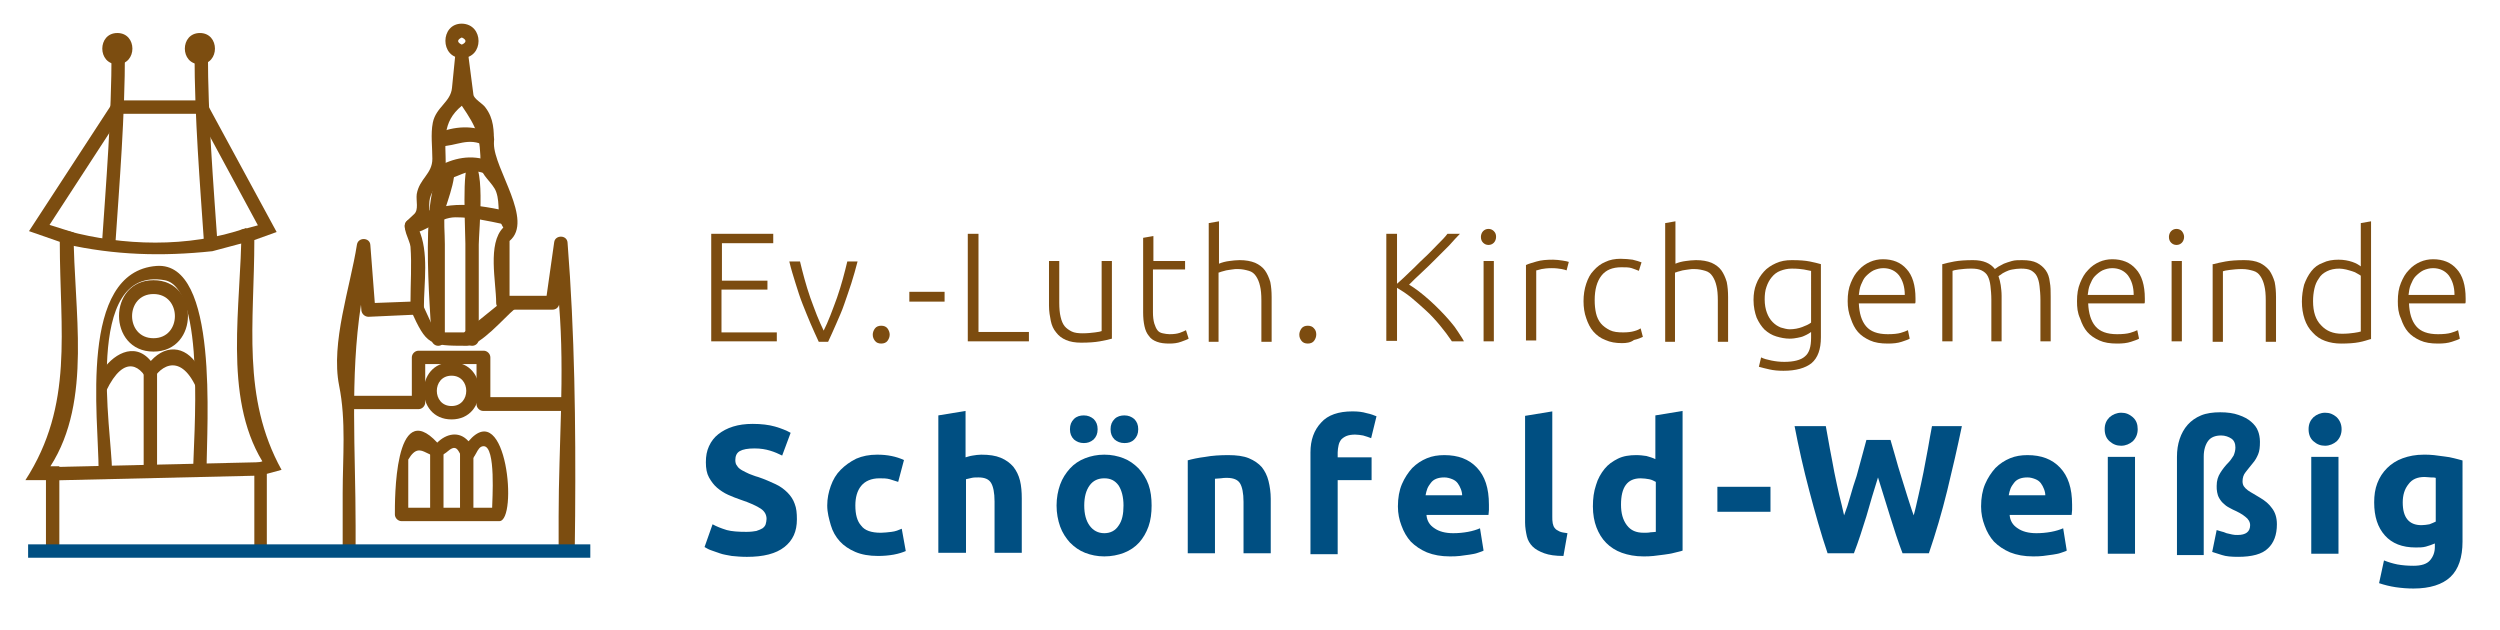 <?xml version="1.0" encoding="UTF-8"?>
<svg xmlns="http://www.w3.org/2000/svg" xmlns:xlink="http://www.w3.org/1999/xlink" version="1.1" id="Ebene_1" x="0px" y="0px" viewBox="0 0 560.3 141.2" style="enable-background:new 0 0 560.3 141.2;" xml:space="preserve">
<style type="text/css">
	.st0{clip-path:url(#SVGID_2_);fill:#7C4D10;}
	.st1{fill:#7C4D10;}
	.st2{clip-path:url(#SVGID_4_);fill:#7C4D10;}
	.st3{fill:#004F82;}
	.st4{fill:#7C4C10;}
</style>
<g>
	<defs>
		<rect id="SVGID_1_" x="72.5" y="-2.5" width="62" height="125.9"></rect>
	</defs>
	<clipPath id="SVGID_2_">
		<use xlink:href="#SVGID_1_" style="overflow:visible;"></use>
	</clipPath>
	<path class="st0" d="M78.3,185.6c-0.8,0-1.5-0.7-1.5-1.5v-73.6c0-8,0.8-16.2-0.8-24.1c-1.9-9.6,2.5-22,4-31.6   c0.3-1.7,2.9-1.6,3,0.1l1,13l8-0.3c0-4.1,0.3-8.2,0-12.3c-0.1-1.4-2.2-4.5-0.8-5.8c0.5-0.5,1.1-1,1.6-1.5c1.1-1,0.4-3,0.6-4.5   c0.6-3.5,3.5-4.5,3.5-7.9c0-2.6-0.4-5.6,0.1-8.1c0.7-3.5,4-4.6,4.3-7.8c0.2-2.3,0.5-4.7,0.7-7c0.2-1.8,2.8-1.8,3,0   c0.4,2.8,0.7,5.7,1.1,8.5c0.1,1,2.1,2,2.7,2.9c1.9,2.5,1.9,5.2,1.9,8.1c0,5.7,9,17.2,3.5,21.8v12.3h8.3l1.7-12   c0.2-1.7,2.9-1.7,3,0.1c3.2,40.5,1,81.7,1,122.5c0,2-3,2-3,0v-61.2c0-15.9,1.4-31.7,0.1-47.4c-0.2,0.7-0.8,1.1-1.5,1.1h-11.1   c-0.8,0-1.5-0.7-1.5-1.5c0-4.7-2-13.3,1.6-16.9c-1.6-2.4-0.6-5.2-1.6-8c-0.7-2-3.5-3.8-3.5-5.9c0-6.5-0.8-8.4-4.2-13.4   c-4.6,3.8-3.6,7.9-3.6,13.4c0,3.8-3.7,4.7-3.7,8.7c0,2.5,0.1,4.1-2.4,5.5C96.2,56.5,95,63.4,95,69c0,0.8-0.6,1.5-1.4,1.5L82.6,71   c-0.8,0-1.5-0.6-1.6-1.4l-0.1-1.3c-2.5,16.4-1.2,32.8-1.2,49.5v66.3C79.8,184.9,79.1,185.6,78.3,185.6"></path>
</g>
<path class="st1" d="M98.5,32.8c-1.9,0-1.9-2.5-0.5-2.9c3.6-1.6,8.2-2,11.8,0c1.8,0.7,0.8,3.5-1,2.8  C104.9,30.6,102.4,32.8,98.5,32.8"></path>
<path class="st1" d="M92.2,52.2c-1.6,0-2-2.1-0.8-2.8c8-4.6,13.5-3.9,22.3-2.1c1.9,0.4,1.3,3.3-0.6,3c-3.8-0.8-7.2-1.6-11-1.6  C98.2,48.7,95.6,52.2,92.2,52.2"></path>
<path class="st1" d="M98.2,77.5c-0.8,0-1.5-0.7-1.5-1.5c0-4.7-3.4-37.3,3.7-38.9c3.5-0.8-0.6,9.1-0.7,10.1c-0.3,2.4,0,5,0,7.5V76  C99.7,76.8,99.1,77.5,98.2,77.5"></path>
<path class="st1" d="M105.8,77.5c-0.8,0-1.5-0.7-1.5-1.5V54.6c0-3.1-0.8-17.2,0.8-18c4-2,2.2,15.3,2.2,18.2V76  C107.3,76.8,106.7,77.5,105.8,77.5"></path>
<path class="st1" d="M104.6,77.5c-8.4,0-9-0.2-12.5-7.9c-0.8-1.8,1.9-3,2.7-1.2l2.8,6.1h6.4l9.4-7.6c1.5-1.2,3.4,1.1,1.9,2.4  C113,71.2,107.7,77.5,104.6,77.5"></path>
<path class="st1" d="M126.4,92.1h-18.1c-0.8,0-1.5-0.7-1.5-1.5v-9H95.3v8.6c0,0.8-0.7,1.5-1.5,1.5H78.3c-2,0-2-3,0-3h14v-8.6  c0-0.8,0.7-1.5,1.5-1.5h14.6c0.8,0,1.5,0.7,1.5,1.5v8.9h16.6C128.4,89.1,128.4,92.1,126.4,92.1"></path>
<path class="st1" d="M101.2,84.2c-4.4,0-4.4,6.8,0,6.8C105.6,91,105.6,84.2,101.2,84.2 M101.2,94c-8.3,0-8.3-12.8,0-12.8  C109.5,81.1,109.5,94,101.2,94"></path>
<path class="st1" d="M98.5,40.4c-1.7,0-2-2.3-0.6-2.9c3.6-2.1,7.8-3,11.8-1.4c1.9,0.5,1.2,3.4-0.7,2.9  C104.4,37.1,102.6,40.4,98.5,40.4"></path>
<path class="st1" d="M91.5,113.8h18.8c0-1.5,0.9-13.8-1.9-13.8c-1.7,0-1.6,3.1-3.5,3.2c-2.3-0.1-1.7-4.5-4.5-2.1  c-4.2,3.7-5.8-3.4-8.9,1.9V113.8z M111.9,116.8H90c-0.8,0-1.5-0.7-1.5-1.5c0-2.9-0.2-26.6,9.5-16.1c2-2,4.9-2.7,7-0.3  C113.6,88.8,116.1,116.8,111.9,116.8"></path>
<path class="st1" d="M97.9,116.5c-0.8,0-1.5-0.7-1.5-1.5v-13.3c0-2,3-2,3,0V115C99.4,115.8,98.7,116.5,97.9,116.5"></path>
<path class="st1" d="M104.6,116.5c-0.8,0-1.5-0.7-1.5-1.5v-13.3c0-2,3-2,3,0V115C106.1,115.8,105.4,116.5,104.6,116.5"></path>
<path class="st1" d="M103.5,8.4c-1.1,0.5-1.1,1.1,0,1.6C104.6,9.5,104.6,8.9,103.5,8.4 M103.5,13c-4.9,0-4.9-7.7,0-7.7  C108.5,5.4,108.5,13,103.5,13"></path>
<g>
	<defs>
		<rect id="SVGID_3_" x="-1.9" y="-2.5" width="71.4" height="125.9"></rect>
	</defs>
	<clipPath id="SVGID_4_">
		<use xlink:href="#SVGID_3_" style="overflow:visible;"></use>
	</clipPath>
	<path class="st2" d="M60,178.7h-3v-74.8l1.8-0.5c-8.9-14.7-4.7-35.2-4.7-51.9l3.7-1L44.3,25.5h-17L11.1,50.4l5.4,1.7   c0,17.3,4.3,37.6-5.2,52.4h2v80.3h-3v-77.2H5.7c10.9-16.9,7.7-33.4,7.7-53.4l-6.9-2.4l19.1-29.3h20.4l16,29.5l-5,1.8   c0,18.5-2.9,35.2,6.1,51.5l-3.3,0.9V178.7z"></path>
</g>
<path class="st1" d="M47.6,56.3c-11.3,1.2-21.9,0.9-33-1.6l0.7-2.9c11.9,3.2,26.8,3.9,39.9-0.7l1,2.9L47.6,56.3z"></path>
<path class="st1" d="M25.8,55.5l-3-0.2c1-14.6,2.2-29.2,2.2-43.8h3C28,26.2,26.8,40.7,25.8,55.5"></path>
<path class="st1" d="M45.8,55.5c-1-14.6-2.2-29.1-2.2-43.7h3c0,14.5,1.2,29,2.2,43.5L45.8,55.5z"></path>
<path class="st1" d="M26.3,10.4C24.6,10.4,28,10.4,26.3,10.4C26,10.4,26.5,10.4,26.3,10.4 M26.3,14.4c-4.5,0-4.5-7,0-7  C30.8,7.4,30.8,14.4,26.3,14.4"></path>
<path class="st1" d="M44.8,10.4C43.2,10.4,46.5,10.4,44.8,10.4C44.6,10.4,45.1,10.4,44.8,10.4 M44.8,14.4c-4.5,0-4.5-7,0-7  C49.3,7.4,49.3,14.4,44.8,14.4"></path>
<rect x="11.7" y="104.1" transform="matrix(1 -2.319537e-02 2.319537e-02 1 -2.44 0.843)" class="st1" width="46.8" height="3"></rect>
<path class="st1" d="M46.3,105.4h-3c0-6.4,3-40.9-6.4-42.6c-18.5-3.3-11.8,34.4-11.8,42.6h-3c0-11.7-4.6-44.5,13-45.8  C49.1,58.6,46.3,95.3,46.3,105.4"></path>
<path class="st1" d="M34.4,65.9c-6.4,0-6.4,9.9,0,9.9C40.8,75.8,40.8,65.9,34.4,65.9 M34.4,78.8c-10.3,0-10.3-16,0-16  C44.7,62.8,44.7,78.8,34.4,78.8"></path>
<path class="st1" d="M33.6,86.4c-1.8-4.5-5.7-7.3-9.8,1.2l-1.1-4.2c2.3-3.7,7.3-7.1,11.1-2.5c3.8-4.2,8.5-3.1,11,1.9l-0.8,4.1  C40.2,78.5,35.2,82.3,33.6,86.4"></path>
<rect x="32.2" y="83.4" class="st1" width="3" height="22"></rect>
<polyline class="st3" points="6.3,125 132.3,125 132.3,122 6.3,122 "></polyline>
<g>
	<path class="st4" d="M159.4,76.5V52.4h13.9v2.1h-11.5v8.4H172v2h-10.3v9.6h12.4v2H159.4z"></path>
	<path class="st4" d="M184.6,74.1c0.5-1,1-2.1,1.5-3.4c0.5-1.3,1-2.6,1.5-4c0.5-1.4,0.9-2.8,1.3-4.2c0.4-1.4,0.7-2.7,1-3.9h2.3   c-0.4,1.6-0.9,3.3-1.4,4.9c-0.5,1.6-1.1,3.2-1.6,4.7s-1.2,3-1.8,4.4c-0.6,1.4-1.2,2.7-1.8,4h-2.1c-0.6-1.3-1.2-2.6-1.8-4   s-1.2-2.9-1.8-4.4s-1.1-3.1-1.6-4.7c-0.5-1.6-1-3.2-1.4-4.9h2.4c0.3,1.2,0.6,2.5,1,3.9c0.4,1.4,0.8,2.8,1.3,4.2   c0.5,1.4,1,2.7,1.5,4C183.6,71.9,184.1,73.1,184.6,74.1z"></path>
</g>
<g>
	<path class="st4" d="M199.4,75c0,0.5-0.2,1-0.5,1.4c-0.3,0.4-0.8,0.6-1.4,0.6s-1.1-0.2-1.4-0.6c-0.3-0.4-0.5-0.8-0.5-1.4   c0-0.5,0.2-1,0.5-1.4c0.3-0.4,0.8-0.6,1.4-0.6s1.1,0.2,1.4,0.6C199.2,74,199.4,74.5,199.4,75z"></path>
	<path class="st4" d="M203.8,65.4h7.9v2.2h-7.9V65.4z"></path>
	<path class="st4" d="M230.6,74.5v2h-13.7V52.4h2.4v22H230.6z"></path>
	<path class="st4" d="M249.2,75.9c-0.7,0.2-1.6,0.4-2.7,0.6c-1.1,0.2-2.5,0.3-4.2,0.3c-1.3,0-2.5-0.2-3.4-0.6   c-0.9-0.4-1.6-0.9-2.2-1.7c-0.6-0.7-1-1.6-1.2-2.6s-0.4-2.1-0.4-3.4V58.5h2.3v9.3c0,1.3,0.1,2.4,0.3,3.2c0.2,0.9,0.5,1.6,0.9,2.1   c0.4,0.5,1,0.9,1.6,1.2s1.5,0.4,2.4,0.4c1.1,0,2-0.1,2.8-0.2s1.3-0.2,1.5-0.3V58.5h2.3V75.9z"></path>
	<path class="st4" d="M258.4,58.5h7.2v1.9h-7.2V70c0,1,0.1,1.8,0.3,2.5c0.2,0.6,0.4,1.1,0.7,1.5s0.7,0.6,1.2,0.7   c0.5,0.1,1,0.2,1.5,0.2c1,0,1.7-0.1,2.3-0.3c0.6-0.2,1-0.4,1.4-0.6l0.6,1.9c-0.3,0.2-0.9,0.4-1.7,0.7c-0.8,0.3-1.7,0.4-2.6,0.4   c-1.1,0-2-0.1-2.8-0.4c-0.8-0.3-1.4-0.7-1.8-1.3c-0.5-0.6-0.8-1.3-1-2.2c-0.2-0.9-0.3-1.9-0.3-3.1V53.3l2.3-0.4V58.5z"></path>
	<path class="st4" d="M270.9,76.5V50l2.3-0.4v9.5c0.7-0.3,1.5-0.5,2.3-0.6s1.5-0.2,2.3-0.2c1.4,0,2.5,0.2,3.5,0.6   c0.9,0.4,1.7,1,2.2,1.7s0.9,1.6,1.2,2.6c0.2,1,0.3,2.1,0.3,3.4v10h-2.3v-9.3c0-1.3-0.1-2.4-0.3-3.2c-0.2-0.9-0.5-1.6-0.9-2.2   s-0.9-1-1.6-1.2c-0.7-0.2-1.5-0.4-2.5-0.4c-0.4,0-0.8,0-1.3,0.1c-0.5,0.1-0.9,0.1-1.3,0.2c-0.4,0.1-0.7,0.2-1.1,0.3   c-0.3,0.1-0.5,0.2-0.6,0.2v15.5H270.9z"></path>
	<path class="st4" d="M295,75c0,0.5-0.2,1-0.5,1.4c-0.3,0.4-0.8,0.6-1.4,0.6s-1.1-0.2-1.4-0.6s-0.5-0.8-0.5-1.4c0-0.5,0.2-1,0.5-1.4   c0.3-0.4,0.8-0.6,1.4-0.6s1.1,0.2,1.4,0.6C294.9,74,295,74.5,295,75z"></path>
	<path class="st4" d="M325.4,76.5c-0.8-1.2-1.7-2.4-2.7-3.6c-1-1.2-2-2.3-3.1-3.3c-1.1-1-2.2-2-3.3-2.9s-2.2-1.6-3.2-2.2v11.9h-2.4   V52.4h2.4v11.2c0.9-0.8,1.9-1.7,2.9-2.7c1.1-1,2.1-2.1,3.2-3.1c1.1-1,2-2,3-3c0.9-0.9,1.7-1.7,2.2-2.4h2.8   c-0.7,0.7-1.5,1.6-2.4,2.6c-1,1-2,2-3,3s-2.1,2.1-3.2,3.1c-1.1,1-2,1.9-2.8,2.7c0.7,0.4,1.4,0.9,2.2,1.5c0.8,0.6,1.6,1.3,2.4,2   c0.8,0.7,1.6,1.5,2.4,2.3c0.8,0.8,1.5,1.6,2.2,2.4c0.7,0.8,1.3,1.6,1.8,2.4c0.5,0.8,1,1.5,1.3,2.1H325.4z"></path>
	<path class="st4" d="M335.3,53.1c0,0.5-0.2,1-0.5,1.3c-0.3,0.3-0.7,0.5-1.2,0.5s-0.9-0.2-1.2-0.5c-0.3-0.3-0.5-0.7-0.5-1.3   c0-0.5,0.2-1,0.5-1.3c0.3-0.3,0.7-0.5,1.2-0.5s0.9,0.2,1.2,0.5C335.2,52.2,335.3,52.6,335.3,53.1z M334.8,76.5h-2.3v-18h2.3V76.5z"></path>
	<path class="st4" d="M348.1,58.2c0.7,0,1.4,0.1,2.1,0.2c0.7,0.1,1.1,0.2,1.4,0.3l-0.5,1.9c-0.2-0.1-0.6-0.2-1.1-0.3   c-0.6-0.1-1.3-0.2-2.2-0.2c-1,0-1.8,0.1-2.3,0.2s-1,0.3-1.2,0.3v15.7h-2.3V59.4c0.6-0.3,1.4-0.5,2.4-0.8   C345.4,58.3,346.6,58.2,348.1,58.2z"></path>
	<path class="st4" d="M363.5,76.9c-1.4,0-2.6-0.2-3.7-0.7c-1.1-0.4-2-1.1-2.7-1.9c-0.7-0.8-1.2-1.8-1.6-3c-0.4-1.1-0.6-2.4-0.6-3.8   c0-1.4,0.2-2.7,0.6-3.9c0.4-1.2,0.9-2.2,1.7-3c0.7-0.8,1.6-1.5,2.6-1.9c1-0.5,2.2-0.7,3.4-0.7c1,0,1.9,0.1,2.7,0.2   c0.8,0.2,1.5,0.4,2,0.6l-0.6,1.9c-0.5-0.2-1-0.4-1.6-0.6s-1.4-0.2-2.3-0.2c-2,0-3.5,0.6-4.5,1.9c-1,1.3-1.5,3.1-1.5,5.5   c0,1.1,0.1,2,0.3,2.9c0.2,0.9,0.6,1.7,1.1,2.3c0.5,0.6,1.2,1.1,2,1.5c0.8,0.4,1.8,0.5,3,0.5c1,0,1.8-0.1,2.5-0.3   c0.7-0.2,1.1-0.4,1.4-0.6l0.5,1.9c-0.4,0.2-1.1,0.5-2,0.7C365.4,76.8,364.5,76.9,363.5,76.9z"></path>
	<path class="st4" d="M373.2,76.5V50l2.3-0.4v9.5c0.7-0.3,1.5-0.5,2.3-0.6s1.5-0.2,2.3-0.2c1.4,0,2.5,0.2,3.5,0.6   c0.9,0.4,1.7,1,2.2,1.7s0.9,1.6,1.2,2.6c0.2,1,0.3,2.1,0.3,3.4v10H385v-9.3c0-1.3-0.1-2.4-0.3-3.2c-0.2-0.9-0.5-1.6-0.9-2.2   s-0.9-1-1.6-1.2c-0.7-0.2-1.5-0.4-2.5-0.4c-0.4,0-0.8,0-1.3,0.1c-0.5,0.1-0.9,0.1-1.3,0.2c-0.4,0.1-0.7,0.2-1.1,0.3   c-0.3,0.1-0.5,0.2-0.6,0.2v15.5H373.2z"></path>
	<path class="st4" d="M405.9,74.4c-0.1,0.1-0.3,0.2-0.6,0.4c-0.3,0.2-0.6,0.3-1,0.5s-0.9,0.3-1.4,0.4c-0.5,0.1-1.1,0.2-1.8,0.2   c-1,0-2-0.2-3-0.5c-1-0.3-1.8-0.8-2.6-1.5c-0.7-0.7-1.3-1.6-1.8-2.7c-0.4-1.1-0.7-2.4-0.7-4c0-1.3,0.2-2.5,0.6-3.5   c0.4-1.1,1-2,1.7-2.8c0.7-0.8,1.6-1.4,2.7-1.9c1.1-0.5,2.2-0.7,3.6-0.7c1.7,0,3,0.1,4,0.3c1,0.2,1.8,0.4,2.5,0.6v16.4   c0,2.7-0.7,4.6-2.1,5.8c-1.4,1.1-3.5,1.7-6.3,1.7c-1.2,0-2.2-0.1-3.1-0.3s-1.7-0.4-2.4-0.6l0.5-2.1c0.6,0.3,1.3,0.5,2.3,0.7   c1,0.2,1.9,0.3,2.9,0.3c2.1,0,3.7-0.4,4.6-1.2c1-0.8,1.4-2.2,1.4-4.2V74.4z M405.8,60.7c-0.4-0.1-0.9-0.2-1.5-0.3   c-0.6-0.1-1.5-0.2-2.7-0.2c-1,0-1.8,0.2-2.6,0.5c-0.8,0.3-1.4,0.8-1.9,1.4c-0.5,0.6-0.9,1.3-1.2,2.2c-0.3,0.8-0.4,1.8-0.4,2.8   c0,1.2,0.2,2.2,0.5,3s0.7,1.5,1.3,2.1s1.1,0.9,1.8,1.2c0.7,0.2,1.4,0.4,2,0.4c1,0,2-0.2,2.8-0.5s1.5-0.6,2-1V60.7z"></path>
	<path class="st4" d="M414.1,67.5c0-1.6,0.2-2.9,0.7-4.1c0.5-1.2,1-2.1,1.8-2.9c0.7-0.8,1.6-1.4,2.5-1.8c0.9-0.4,1.9-0.6,2.9-0.6   c2.2,0,4,0.7,5.3,2.2c1.3,1.4,2,3.6,2,6.6c0,0.2,0,0.4,0,0.6s0,0.4-0.1,0.5h-12.6c0.1,2.2,0.6,3.9,1.6,5.1s2.6,1.8,4.9,1.8   c1.2,0,2.2-0.1,2.9-0.3c0.7-0.2,1.2-0.4,1.6-0.6l0.4,1.9c-0.3,0.2-0.9,0.4-1.8,0.7s-1.9,0.4-3.1,0.4c-1.6,0-2.9-0.2-4-0.7   c-1.1-0.5-2-1.1-2.7-1.9c-0.7-0.8-1.2-1.8-1.6-3C414.3,70.1,414.1,68.9,414.1,67.5z M426.9,66.1c0-1.9-0.5-3.3-1.3-4.4   c-0.8-1-2-1.6-3.5-1.6c-0.8,0-1.5,0.2-2.2,0.5c-0.6,0.3-1.2,0.8-1.7,1.3c-0.5,0.5-0.8,1.2-1.1,1.9c-0.3,0.7-0.4,1.5-0.5,2.3H426.9z   "></path>
	<path class="st4" d="M435.4,59.2c0.7-0.2,1.5-0.4,2.6-0.6c1.1-0.2,2.5-0.3,4.2-0.3c2.3,0,3.9,0.7,4.9,2c0.1-0.1,0.3-0.2,0.7-0.5   c0.3-0.2,0.8-0.4,1.3-0.7c0.5-0.2,1.1-0.4,1.8-0.6c0.7-0.2,1.4-0.2,2.3-0.2c1.4,0,2.5,0.2,3.3,0.6c0.8,0.4,1.5,1,2,1.7   c0.5,0.7,0.8,1.6,0.9,2.6c0.2,1,0.2,2.1,0.2,3.3v10h-2.3v-9.3c0-1.2-0.1-2.2-0.2-3.1c-0.1-0.9-0.3-1.6-0.6-2.2   c-0.3-0.6-0.8-1-1.3-1.3c-0.6-0.3-1.3-0.4-2.3-0.4c-0.7,0-1.3,0.1-1.9,0.2s-1.1,0.3-1.5,0.5s-0.8,0.4-1,0.6   c-0.3,0.2-0.5,0.3-0.6,0.4c0.2,0.6,0.4,1.3,0.5,2c0.1,0.8,0.2,1.5,0.2,2.4v10.2h-2.3v-9.3c0-1.2-0.1-2.2-0.2-3.1   c-0.1-0.9-0.3-1.6-0.6-2.2c-0.3-0.6-0.8-1-1.4-1.3c-0.6-0.3-1.4-0.4-2.3-0.4c-1.1,0-2,0.1-2.8,0.2c-0.8,0.1-1.2,0.2-1.4,0.3v15.8   h-2.3V59.2z"></path>
	<path class="st4" d="M465.5,67.5c0-1.6,0.2-2.9,0.7-4.1c0.5-1.2,1-2.1,1.8-2.9c0.7-0.8,1.6-1.4,2.5-1.8c0.9-0.4,1.9-0.6,2.9-0.6   c2.2,0,4,0.7,5.3,2.2c1.3,1.4,2,3.6,2,6.6c0,0.2,0,0.4,0,0.6s0,0.4-0.1,0.5h-12.6c0.1,2.2,0.6,3.9,1.6,5.1s2.6,1.8,4.9,1.8   c1.2,0,2.2-0.1,2.9-0.3c0.7-0.2,1.2-0.4,1.6-0.6l0.4,1.9c-0.3,0.2-0.9,0.4-1.8,0.7s-1.9,0.4-3.1,0.4c-1.6,0-2.9-0.2-4-0.7   c-1.1-0.5-2-1.1-2.7-1.9c-0.7-0.8-1.2-1.8-1.6-3C465.6,70.1,465.5,68.9,465.5,67.5z M478.2,66.1c0-1.9-0.5-3.3-1.3-4.4   c-0.8-1-2-1.6-3.5-1.6c-0.8,0-1.5,0.2-2.2,0.5c-0.6,0.3-1.2,0.8-1.7,1.3c-0.5,0.5-0.8,1.2-1.1,1.9c-0.3,0.7-0.4,1.5-0.5,2.3H478.2z   "></path>
	<path class="st4" d="M489.5,53.1c0,0.5-0.2,1-0.5,1.3c-0.3,0.3-0.7,0.5-1.2,0.5s-0.9-0.2-1.2-0.5c-0.3-0.3-0.5-0.7-0.5-1.3   c0-0.5,0.2-1,0.5-1.3c0.3-0.3,0.7-0.5,1.2-0.5s0.9,0.2,1.2,0.5C489.3,52.2,489.5,52.6,489.5,53.1z M489,76.5h-2.3v-18h2.3V76.5z"></path>
	<path class="st4" d="M496.1,59.2c0.7-0.2,1.6-0.4,2.7-0.6c1.1-0.2,2.5-0.3,4.2-0.3c1.4,0,2.5,0.2,3.4,0.6c0.9,0.4,1.6,1,2.2,1.7   c0.5,0.7,0.9,1.6,1.2,2.6c0.2,1,0.3,2.1,0.3,3.4v10h-2.3v-9.3c0-1.3-0.1-2.4-0.3-3.2c-0.2-0.9-0.5-1.6-0.9-2.2s-0.9-1-1.6-1.2   c-0.7-0.2-1.5-0.4-2.5-0.4c-1.1,0-2,0.1-2.8,0.2c-0.8,0.1-1.3,0.2-1.5,0.3v15.8h-2.3V59.2z"></path>
	<path class="st4" d="M531.3,76c-0.7,0.2-1.5,0.5-2.6,0.7c-1,0.2-2.4,0.3-4,0.3c-1.3,0-2.5-0.2-3.6-0.6s-2-1-2.8-1.9   c-0.8-0.8-1.4-1.8-1.8-3c-0.4-1.2-0.6-2.5-0.6-3.9c0-1.4,0.2-2.6,0.5-3.8c0.4-1.1,0.9-2.1,1.6-3s1.5-1.5,2.6-1.9   c1-0.5,2.2-0.7,3.5-0.7c1.2,0,2.2,0.2,3.1,0.5c0.9,0.3,1.5,0.7,1.9,1V50l2.3-0.4V76z M529.1,61.8c-0.2-0.2-0.5-0.3-0.8-0.5   c-0.3-0.2-0.7-0.4-1.1-0.5s-0.9-0.3-1.4-0.4c-0.5-0.1-1-0.2-1.5-0.2c-1.1,0-2,0.2-2.8,0.6c-0.8,0.4-1.4,0.9-1.8,1.6   c-0.5,0.7-0.8,1.4-1,2.3c-0.2,0.9-0.3,1.8-0.3,2.8c0,2.4,0.6,4.2,1.8,5.4c1.2,1.3,2.7,1.9,4.7,1.9c1.1,0,2-0.1,2.7-0.2   c0.7-0.1,1.2-0.2,1.5-0.3V61.8z"></path>
	<path class="st4" d="M537.4,67.5c0-1.6,0.2-2.9,0.7-4.1c0.5-1.2,1-2.1,1.8-2.9c0.7-0.8,1.6-1.4,2.5-1.8c0.9-0.4,1.9-0.6,2.9-0.6   c2.2,0,4,0.7,5.3,2.2c1.3,1.4,2,3.6,2,6.6c0,0.2,0,0.4,0,0.6s0,0.4-0.1,0.5h-12.6c0.1,2.2,0.6,3.9,1.6,5.1s2.6,1.8,4.9,1.8   c1.2,0,2.2-0.1,2.9-0.3c0.7-0.2,1.2-0.4,1.6-0.6l0.4,1.9c-0.3,0.2-0.9,0.4-1.8,0.7s-1.9,0.4-3.1,0.4c-1.6,0-2.9-0.2-4-0.7   c-1.1-0.5-2-1.1-2.7-1.9c-0.7-0.8-1.2-1.8-1.6-3C537.5,70.1,537.4,68.9,537.4,67.5z M550.1,66.1c0-1.9-0.5-3.3-1.3-4.4   c-0.8-1-2-1.6-3.5-1.6c-0.8,0-1.5,0.2-2.2,0.5c-0.6,0.3-1.2,0.8-1.7,1.3c-0.5,0.5-0.8,1.2-1.1,1.9c-0.3,0.7-0.4,1.5-0.5,2.3H550.1z   "></path>
</g>
<g>
	<path class="st3" d="M167.3,119.2c0.9,0,1.7-0.1,2.2-0.2c0.6-0.2,1.1-0.4,1.4-0.6c0.4-0.3,0.6-0.6,0.7-0.9c0.1-0.4,0.2-0.8,0.2-1.2   c0-0.9-0.4-1.7-1.3-2.3c-0.9-0.6-2.4-1.3-4.5-2c-0.9-0.3-1.9-0.7-2.8-1.1c-0.9-0.4-1.8-1-2.5-1.6s-1.3-1.4-1.8-2.3   c-0.5-0.9-0.7-2-0.7-3.4s0.2-2.5,0.7-3.6s1.2-2,2.1-2.7s2-1.3,3.3-1.7c1.3-0.4,2.7-0.6,4.4-0.6c1.9,0,3.6,0.2,5,0.6   s2.6,0.9,3.5,1.4l-1.9,5.1c-0.8-0.4-1.7-0.8-2.7-1.1c-1-0.3-2.1-0.5-3.5-0.5c-1.5,0-2.6,0.2-3.3,0.6c-0.7,0.4-1,1.1-1,2   c0,0.5,0.1,1,0.4,1.3c0.2,0.4,0.6,0.7,1.1,1c0.5,0.3,1,0.5,1.6,0.8c0.6,0.2,1.2,0.5,2,0.7c1.5,0.5,2.8,1.1,3.9,1.6   c1.1,0.5,2,1.2,2.7,1.9c0.7,0.7,1.3,1.6,1.6,2.5c0.4,1,0.5,2.1,0.5,3.5c0,2.7-0.9,4.7-2.8,6.2c-1.9,1.5-4.7,2.2-8.4,2.2   c-1.3,0-2.4-0.1-3.4-0.2c-1-0.2-1.9-0.3-2.7-0.6s-1.5-0.5-2-0.7c-0.6-0.2-1-0.5-1.4-0.7l1.8-5.1c0.9,0.5,1.9,0.9,3.2,1.3   C164,119.1,165.5,119.2,167.3,119.2z"></path>
	<path class="st3" d="M185.4,113.3c0-1.6,0.3-3,0.8-4.4c0.5-1.4,1.2-2.6,2.2-3.6c1-1,2.1-1.8,3.5-2.5c1.4-0.6,2.9-0.9,4.7-0.9   c1.2,0,2.2,0.1,3.2,0.3c1,0.2,1.9,0.5,2.8,0.9l-1.3,4.9c-0.6-0.2-1.2-0.4-1.9-0.6c-0.7-0.2-1.5-0.2-2.3-0.2c-1.8,0-3.2,0.6-4.1,1.7   c-0.9,1.1-1.3,2.6-1.3,4.4c0,2,0.4,3.5,1.3,4.5c0.8,1.1,2.3,1.6,4.4,1.6c0.7,0,1.5-0.1,2.4-0.2c0.9-0.1,1.6-0.4,2.3-0.7l0.9,5   c-0.7,0.3-1.6,0.6-2.7,0.8s-2.3,0.3-3.5,0.3c-2,0-3.7-0.3-5.1-0.9c-1.4-0.6-2.6-1.4-3.5-2.4c-0.9-1-1.6-2.2-2-3.6   S185.4,114.9,185.4,113.3z"></path>
	<path class="st3" d="M210.3,124.1v-31l6.1-1v10.4c0.4-0.1,0.9-0.3,1.6-0.4c0.6-0.1,1.3-0.2,1.9-0.2c1.8,0,3.2,0.2,4.4,0.7   c1.2,0.5,2.1,1.2,2.8,2c0.7,0.9,1.2,1.9,1.5,3.1s0.4,2.6,0.4,4v12.2h-6.1v-11.5c0-2-0.3-3.4-0.8-4.2c-0.5-0.8-1.4-1.2-2.8-1.2   c-0.5,0-1.1,0-1.5,0.1c-0.5,0.1-0.9,0.2-1.3,0.3v16.5H210.3z"></path>
	<path class="st3" d="M258.1,113.3c0,1.7-0.2,3.3-0.7,4.7c-0.5,1.4-1.2,2.6-2.1,3.6c-0.9,1-2.1,1.8-3.4,2.3   c-1.3,0.5-2.8,0.8-4.4,0.8c-1.6,0-3-0.3-4.3-0.8c-1.3-0.5-2.4-1.3-3.4-2.3c-0.9-1-1.7-2.2-2.2-3.6c-0.5-1.4-0.8-3-0.8-4.7   c0-1.7,0.3-3.3,0.8-4.7c0.5-1.4,1.3-2.6,2.2-3.6c0.9-1,2.1-1.8,3.4-2.3c1.3-0.5,2.7-0.8,4.3-0.8c1.6,0,3,0.3,4.3,0.8   c1.3,0.5,2.4,1.3,3.4,2.3c0.9,1,1.7,2.2,2.2,3.6S258.1,111.6,258.1,113.3z M242.9,99.3c-0.9,0-1.6-0.3-2.2-0.8   c-0.6-0.6-0.9-1.3-0.9-2.3s0.3-1.7,0.9-2.3c0.6-0.6,1.4-0.8,2.2-0.8c0.9,0,1.6,0.3,2.2,0.8c0.6,0.6,0.9,1.3,0.9,2.3   s-0.3,1.7-0.9,2.3C244.4,99.1,243.7,99.3,242.9,99.3z M251.8,113.3c0-1.9-0.4-3.4-1.1-4.5c-0.8-1.1-1.8-1.6-3.2-1.6   s-2.5,0.5-3.3,1.6c-0.8,1.1-1.2,2.6-1.2,4.5s0.4,3.4,1.2,4.5c0.8,1.1,1.9,1.7,3.3,1.7s2.5-0.6,3.2-1.7   C251.5,116.7,251.8,115.2,251.8,113.3z M252,99.3c-0.9,0-1.6-0.3-2.2-0.8c-0.6-0.6-0.9-1.3-0.9-2.3s0.3-1.7,0.9-2.3   c0.6-0.6,1.4-0.8,2.2-0.8c0.9,0,1.6,0.3,2.2,0.8c0.6,0.6,0.9,1.3,0.9,2.3s-0.3,1.7-0.9,2.3C253.6,99.1,252.9,99.3,252,99.3z"></path>
	<path class="st3" d="M266.1,103.2c1-0.3,2.4-0.6,4-0.8c1.6-0.3,3.4-0.4,5.2-0.4c1.8,0,3.4,0.2,4.6,0.7s2.2,1.2,2.9,2   c0.7,0.9,1.2,1.9,1.5,3.1c0.3,1.2,0.5,2.6,0.5,4v12.2h-6.1v-11.5c0-2-0.3-3.4-0.8-4.2c-0.5-0.8-1.5-1.2-2.9-1.2   c-0.4,0-0.9,0-1.4,0.1c-0.5,0-0.9,0.1-1.3,0.1v16.7h-6.1V103.2z"></path>
	<path class="st3" d="M303.1,92.2c1.2,0,2.2,0.1,3.2,0.4c1,0.2,1.7,0.5,2.2,0.7l-1.2,4.9c-0.5-0.2-1.1-0.4-1.8-0.6   c-0.6-0.1-1.2-0.2-1.8-0.2c-0.7,0-1.4,0.1-1.9,0.3c-0.5,0.2-0.9,0.5-1.2,0.8c-0.3,0.4-0.5,0.8-0.6,1.3c-0.1,0.5-0.2,1-0.2,1.6v1.1   h7.6v5.1h-7.6v16.6h-6.1v-22.8c0-2.8,0.8-5,2.4-6.7C297.6,93,300,92.2,303.1,92.2z"></path>
	<path class="st3" d="M313.3,113.5c0-1.9,0.3-3.6,0.9-5c0.6-1.4,1.4-2.6,2.3-3.6c1-1,2.1-1.7,3.3-2.2c1.2-0.5,2.5-0.7,3.9-0.7   c3.1,0,5.5,0.9,7.3,2.8c1.8,1.9,2.7,4.6,2.7,8.3c0,0.4,0,0.7,0,1.2c0,0.4-0.1,0.8-0.1,1.1h-13.9c0.1,1.3,0.7,2.3,1.8,3   c1,0.7,2.4,1.1,4.2,1.1c1.1,0,2.2-0.1,3.3-0.3c1.1-0.2,2-0.5,2.7-0.8l0.8,5c-0.3,0.2-0.8,0.3-1.3,0.5c-0.5,0.2-1.2,0.3-1.8,0.4   c-0.7,0.1-1.4,0.2-2.2,0.3s-1.5,0.1-2.3,0.1c-1.9,0-3.6-0.3-5.1-0.9c-1.4-0.6-2.6-1.4-3.6-2.4c-0.9-1-1.6-2.2-2.1-3.6   C313.6,116.5,313.3,115.1,313.3,113.5z M327.7,111.1c0-0.5-0.1-1-0.3-1.5c-0.2-0.5-0.4-0.9-0.7-1.3c-0.3-0.4-0.7-0.7-1.2-0.9   c-0.5-0.2-1.1-0.4-1.8-0.4c-0.7,0-1.3,0.1-1.8,0.3c-0.5,0.2-0.9,0.5-1.2,0.9c-0.3,0.4-0.6,0.8-0.8,1.3c-0.2,0.5-0.3,1-0.4,1.5   H327.7z"></path>
	<path class="st3" d="M350.4,124.6c-1.8,0-3.2-0.2-4.3-0.6s-2-0.9-2.6-1.5c-0.6-0.6-1.1-1.4-1.3-2.3s-0.4-2-0.4-3.1V93.2l6.1-1v23.6   c0,0.5,0,1,0.1,1.5c0.1,0.4,0.2,0.8,0.5,1.1c0.2,0.3,0.6,0.5,1,0.7c0.4,0.2,1,0.3,1.8,0.4L350.4,124.6z"></path>
	<path class="st3" d="M377.1,123.4c-0.5,0.2-1.2,0.3-1.9,0.5c-0.7,0.2-1.5,0.3-2.2,0.4c-0.8,0.1-1.6,0.2-2.4,0.3   c-0.8,0.1-1.6,0.1-2.3,0.1c-1.8,0-3.4-0.3-4.8-0.8s-2.6-1.3-3.5-2.2c-1-1-1.7-2.2-2.2-3.5s-0.8-2.9-0.8-4.7c0-1.8,0.2-3.3,0.7-4.8   c0.4-1.4,1.1-2.6,1.9-3.6c0.8-1,1.8-1.7,3-2.3s2.6-0.8,4.1-0.8c0.9,0,1.6,0.1,2.3,0.2c0.7,0.2,1.4,0.4,2,0.7v-9.8l6.1-1V123.4z    M363.3,113.1c0,1.9,0.4,3.4,1.3,4.6c0.9,1.2,2.1,1.7,3.8,1.7c0.5,0,1.1,0,1.5-0.1c0.5,0,0.9-0.1,1.2-0.1v-11.2   c-0.4-0.2-0.9-0.5-1.5-0.6s-1.2-0.2-1.9-0.2C364.7,107.2,363.3,109.2,363.3,113.1z"></path>
</g>
<g>
	<path class="st3" d="M384.9,109.1h11.9v5.6h-11.9V109.1z"></path>
	<path class="st3" d="M423.7,98.6c0.3,1.1,0.7,2.4,1.1,3.8c0.4,1.4,0.8,2.9,1.3,4.4c0.5,1.5,0.9,3,1.4,4.5c0.5,1.5,0.9,2.9,1.4,4.2   c0.4-1.4,0.7-2.9,1.1-4.6c0.4-1.6,0.7-3.3,1.1-5.1c0.3-1.8,0.7-3.5,1-5.3s0.6-3.4,0.9-5h6.7c-1,4.8-2.1,9.6-3.3,14.5   s-2.6,9.6-4.1,14h-5.9c-1-2.6-1.9-5.4-2.8-8.3c-0.9-2.9-1.8-5.8-2.7-8.7c-0.9,2.9-1.8,5.8-2.6,8.7c-0.9,2.9-1.8,5.7-2.8,8.3h-5.9   c-1.5-4.4-2.8-9.1-4.1-14s-2.4-9.8-3.3-14.5h7c0.3,1.6,0.6,3.3,0.9,5s0.7,3.5,1,5.3c0.4,1.8,0.7,3.5,1.1,5.1   c0.4,1.6,0.8,3.2,1.1,4.6c0.5-1.3,1-2.8,1.4-4.3s0.9-3,1.4-4.5c0.4-1.5,0.8-3,1.2-4.4s0.7-2.6,1-3.7H423.7z"></path>
</g>
<g>
	<path class="st3" d="M444,113.5c0-1.9,0.3-3.6,0.9-5c0.6-1.4,1.4-2.6,2.3-3.6c1-1,2.1-1.7,3.3-2.2c1.2-0.5,2.5-0.7,3.9-0.7   c3.1,0,5.5,0.9,7.3,2.8c1.8,1.9,2.7,4.6,2.7,8.3c0,0.4,0,0.7,0,1.2c0,0.4-0.1,0.8-0.1,1.1h-13.9c0.1,1.3,0.7,2.3,1.8,3   c1,0.7,2.4,1.1,4.2,1.1c1.1,0,2.2-0.1,3.3-0.3c1.1-0.2,2-0.5,2.7-0.8l0.8,5c-0.3,0.2-0.8,0.3-1.3,0.5c-0.5,0.2-1.2,0.3-1.8,0.4   c-0.7,0.1-1.4,0.2-2.2,0.3s-1.5,0.1-2.3,0.1c-1.9,0-3.6-0.3-5.1-0.9c-1.4-0.6-2.6-1.4-3.6-2.4c-0.9-1-1.6-2.2-2.1-3.6   C444.3,116.5,444,115.1,444,113.5z M458.4,111.1c0-0.5-0.1-1-0.3-1.5c-0.2-0.5-0.4-0.9-0.7-1.3c-0.3-0.4-0.7-0.7-1.2-0.9   c-0.5-0.2-1.1-0.4-1.8-0.4c-0.7,0-1.3,0.1-1.8,0.3c-0.5,0.2-0.9,0.5-1.2,0.9c-0.3,0.4-0.6,0.8-0.8,1.3c-0.2,0.5-0.3,1-0.4,1.5   H458.4z"></path>
	<path class="st3" d="M479.1,96.2c0,1.1-0.4,2-1.1,2.7c-0.7,0.6-1.6,1-2.6,1c-1,0-1.8-0.3-2.6-1c-0.7-0.6-1.1-1.5-1.1-2.7   s0.4-2,1.1-2.7c0.7-0.6,1.6-1,2.6-1c1,0,1.8,0.3,2.6,1C478.8,94.2,479.1,95.1,479.1,96.2z M478.5,124.1h-6.1v-21.7h6.1V124.1z"></path>
	<path class="st3" d="M506.5,99c0,1.2-0.1,2.1-0.4,2.8s-0.6,1.3-1.2,2c-0.6,0.7-1.1,1.4-1.6,2c-0.5,0.6-0.7,1.3-0.7,2.1   c0,0.4,0.1,0.8,0.3,1.1c0.2,0.3,0.5,0.6,0.9,0.9c0.4,0.3,0.8,0.5,1.3,0.8c0.5,0.3,1,0.6,1.5,0.9c1,0.6,1.9,1.3,2.6,2.3   c0.7,0.9,1.1,2.1,1.1,3.6c0,2.4-0.7,4.2-2,5.4c-1.3,1.3-3.6,1.9-6.7,1.9c-1.5,0-2.7-0.1-3.6-0.4c-0.9-0.3-1.6-0.5-2.2-0.7l1-4.9   c0.3,0.1,0.6,0.2,1,0.3c0.4,0.1,0.8,0.2,1.2,0.4c0.4,0.1,0.8,0.2,1.3,0.3c0.4,0.1,0.8,0.1,1.2,0.1c1.8,0,2.8-0.7,2.8-2.2   c0-0.7-0.4-1.4-1.1-1.9c-0.7-0.6-1.7-1.1-2.8-1.6c-0.8-0.4-1.4-0.7-1.9-1.2c-0.5-0.4-0.8-0.8-1.1-1.3s-0.4-0.9-0.5-1.4   c-0.1-0.5-0.1-0.9-0.1-1.4c0-1.2,0.3-2.1,0.8-2.9c0.5-0.8,1.1-1.6,1.9-2.4c0.5-0.5,0.8-1.1,1.1-1.5c0.2-0.5,0.4-1.1,0.4-1.8   c0-0.9-0.3-1.6-0.9-2c-0.6-0.4-1.4-0.7-2.3-0.7c-1.3,0-2.3,0.4-2.9,1.2c-0.6,0.8-1,2-1,3.5v22.1h-6v-22c0-1.5,0.2-2.8,0.6-4   c0.4-1.2,1-2.3,1.8-3.2c0.8-0.9,1.8-1.6,3-2.1c1.2-0.5,2.7-0.7,4.3-0.7c1.6,0,3,0.2,4.1,0.6c1.2,0.4,2.1,0.9,2.8,1.5   c0.7,0.6,1.3,1.3,1.6,2.2C506.3,97.2,506.5,98.1,506.5,99z"></path>
	<path class="st3" d="M524.8,96.2c0,1.1-0.4,2-1.1,2.7c-0.7,0.6-1.6,1-2.6,1c-1,0-1.8-0.3-2.6-1c-0.7-0.6-1.1-1.5-1.1-2.7   s0.4-2,1.1-2.7c0.7-0.6,1.6-1,2.6-1c1,0,1.8,0.3,2.6,1C524.4,94.2,524.8,95.1,524.8,96.2z M524.2,124.1H518v-21.7h6.1V124.1z"></path>
	<path class="st3" d="M551.9,121.4c0,3.5-0.9,6.2-2.7,7.9s-4.6,2.6-8.3,2.6c-1.3,0-2.6-0.1-4-0.3c-1.3-0.2-2.5-0.5-3.7-0.9l1.1-5.1   c1,0.4,2,0.7,3,0.9c1.1,0.2,2.3,0.3,3.6,0.3c1.8,0,3-0.4,3.7-1.2s1.1-1.8,1.1-3v-0.8c-0.7,0.3-1.3,0.5-2,0.7   c-0.7,0.2-1.5,0.2-2.3,0.2c-3,0-5.3-0.9-6.9-2.7c-1.6-1.8-2.4-4.2-2.4-7.4c0-1.6,0.2-3,0.7-4.3c0.5-1.3,1.2-2.4,2.2-3.4   c0.9-0.9,2.1-1.7,3.5-2.2c1.4-0.5,2.9-0.8,4.7-0.8c0.7,0,1.5,0,2.3,0.1c0.8,0.1,1.6,0.2,2.3,0.3c0.8,0.1,1.5,0.2,2.2,0.4   c0.7,0.2,1.3,0.3,1.9,0.5V121.4z M538.5,112.6c0,3.4,1.4,5.1,4.2,5.1c0.6,0,1.2-0.1,1.8-0.2c0.5-0.2,1-0.4,1.4-0.6v-9.8   c-0.3-0.1-0.7-0.1-1.1-0.1s-0.9-0.1-1.4-0.1c-1.6,0-2.8,0.5-3.6,1.6C538.9,109.6,538.5,111,538.5,112.6z"></path>
</g>
</svg>
